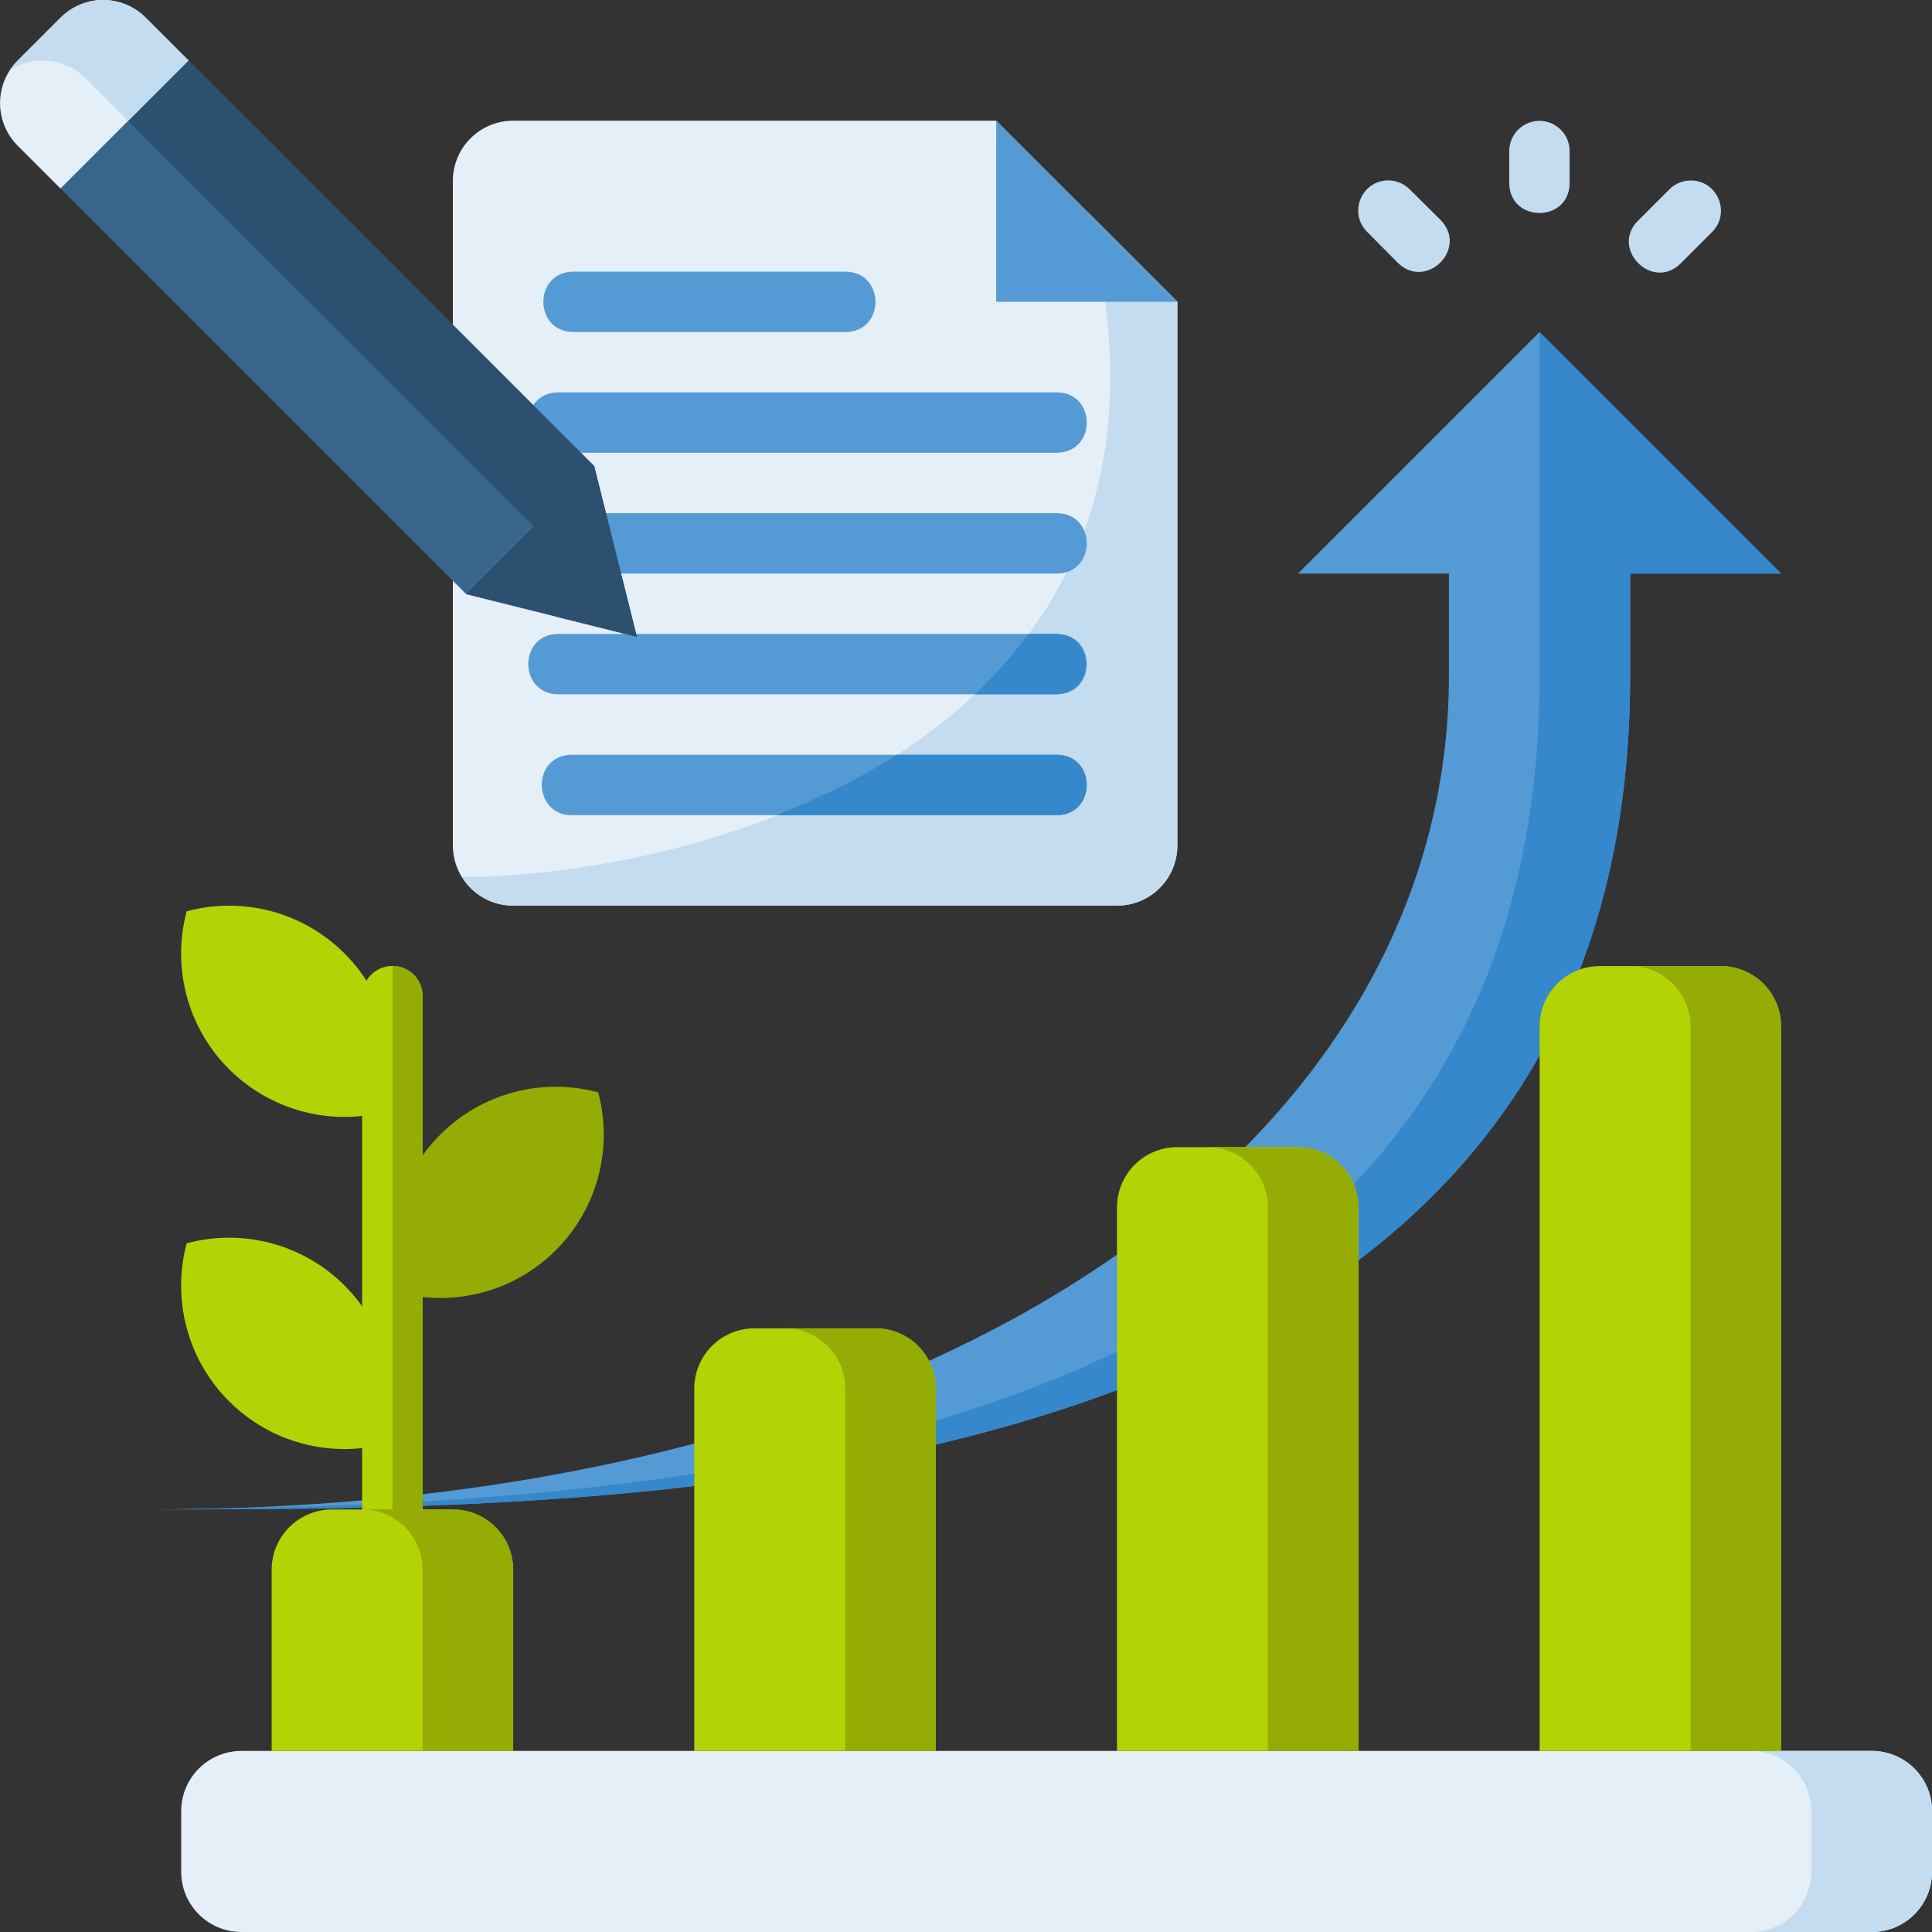 <svg id="svg8" height="512" viewBox="0 0 16.933 16.933" width="512" xmlns="http://www.w3.org/2000/svg" xmlns:svg="http://www.w3.org/2000/svg"><rect x="0" y="0" width="16.933" height="16.933" fill="#333333" stroke="none"/><g id="layer1"><path id="rect10571" d="m2.117 15.346h14.288c.293 0 .529.236.529.529v.529c0 .293-.236.529-.529.529h-14.288c-.293 0-.529-.236-.529-.529v-.529c0-.293.236-.529.529-.529z" fill="#e4eff8"/><path id="path10573" d="m15.346 15.346c.293 0 .529.236.529.529v.529c0 .293-.236.529-.529.529h1.058c.293 0 .529-.236.529-.529v-.529c0-.293-.236-.529-.529-.529z" fill="#c4dcf0"/><path id="path10575" d="m15.61 5.027-2.117-2.117-2.117 2.117h1.323v.893c0 4.049-4.341 7.309-11.377 7.309 4.305 0 12.965 0 12.965-7.309v-.893z" fill="#549ad4"/><path id="path10577" d="m4.498 1.058h4.233l1.588 1.587v4.763c0 .293-.236.529-.529.529h-5.292c-.293 0-.529-.236-.529-.529v-5.821c0-.293.236-.529.529-.529z" fill="#e4eff8"/><path id="path10579" d="m9.525 1.852c1.205 4.498-3.175 5.821-5.476 5.835.093.15.258.251.449.251h5.292c.293 0 .529-.236.529-.529v-4.763z" fill="#c4dcf0"/><path id="path10581" d="m13.494 2.91v3.01c0 6.559-6.964 7.23-11.507 7.299-.219.006-.44.01-.664.01 4.305 0 12.965 0 12.965-7.309v-.893h1.323z" fill="#3588cb"/><path id="path10583" d="m3.02 11.267c-.362-.362-.889-.503-1.384-.37-.132.495.009 1.022.371 1.384.362.362.889.503 1.384.37.132-.495-.009-1.022-.371-1.384z" fill="#b4d305"/><path id="path10585" d="m3.859 9.944c.362-.362.889-.503 1.384-.37.132.495-.009 1.022-.371 1.383-.362.362-.889.503-1.384.37-.132-.495.009-1.022.371-1.383z" fill="#94ac04"/><path id="path10587" d="m3.02 8.357c-.362-.362-.889-.503-1.384-.37-.132.495.009 1.022.371 1.383.362.362.889.503 1.384.37.132-.495-.009-1.022-.371-1.383z" fill="#b4d305"/><path id="path10589" d="m3.436 8.466c-.147.002-.264.123-.262.27v4.721c0 .353.529.353.529 0v-4.721c.003-.149-.118-.271-.268-.27z" fill="#b4d305" font-variant-ligatures="normal" font-variant-position="normal" font-variant-caps="normal" font-variant-numeric="normal" font-variant-alternates="normal" font-feature-settings="normal" text-indent="0" text-align="start" text-decoration-line="none" text-decoration-style="solid" text-decoration-color="#000000" text-transform="none" text-orientation="mixed" white-space="normal" shape-padding="0" isolation="auto" mix-blend-mode="normal" solid-color="#000000" solid-opacity="1" vector-effect="none"/><path id="path10732" d="m3.44 13.187c-0.0.146-.119.265-.265.265v.004c0 .353.53.353.53 0v-4.721c.003-.148-.116-.27-.265-.269z" fill="#94ac04" font-variant-ligatures="normal" font-variant-position="normal" font-variant-caps="normal" font-variant-numeric="normal" font-variant-alternates="normal" font-feature-settings="normal" text-indent="0" text-align="start" text-decoration-line="none" text-decoration-style="solid" text-decoration-color="#000000" text-transform="none" text-orientation="mixed" white-space="normal" shape-padding="0" isolation="auto" mix-blend-mode="normal" solid-color="#000000" solid-opacity="1" vector-effect="none"/><path id="path10599" d="m13.494 15.346v-6.35c0-.293.236-.529.529-.529h1.058c.293 0 .529.236.529.529v6.35z" fill="#b4d305"/><path id="path10601" d="m14.287 8.467c.293 0 .529.236.529.529v6.35h.794v-6.35c0-.293-.236-.529-.529-.529z" fill="#94ac04"/><path id="path10605" d="m2.381 15.346v-1.587c0-.293.236-.529.529-.529h1.058c.293 0 .529.236.529.529v1.587z" fill="#b4d305"/><path id="path10607" d="m6.085 15.346v-3.175c0-.293.236-.529.529-.529h1.058c.293 0 .529.236.529.529v3.175z" fill="#b4d305"/><path id="path10613" d="m9.79 15.346v-4.763c0-.293.236-.529.529-.529h1.058c.293 0 .529.236.529.529v4.763z" fill="#b4d305"/><path id="path10615" d="m3.175 13.229c.293 0 .529.236.529.529v1.587h.794v-1.587c0-.293-.236-.529-.529-.529z" fill="#94ac04"/><path id="path10617" d="m6.879 11.642c.293 0 .529.236.529.529v3.175h.794v-3.175c0-.293-.236-.529-.529-.529z" fill="#94ac04"/><path id="path10619" d="m10.583 10.054c.293 0 .529.236.529.529v4.763h.794v-4.763c0-.293-.236-.529-.529-.529z" fill="#94ac04"/><path id="path10631" d="m13.49 1.059c-.146.002-.263.121-.262.268v.275c0 .353.529.353.529 0v-.275c.002-.148-.119-.269-.268-.268z" fill="#c4dcf0" font-variant-ligatures="normal" font-variant-position="normal" font-variant-caps="normal" font-variant-numeric="normal" font-variant-alternates="normal" font-feature-settings="normal" text-indent="0" text-align="start" text-decoration-line="none" text-decoration-style="solid" text-decoration-color="#000000" text-transform="none" text-orientation="mixed" white-space="normal" shape-padding="0" isolation="auto" mix-blend-mode="normal" solid-color="#000000" solid-opacity="1" vector-effect="none"/><path id="path10633" d="m14.811 1.582c-.069.002-.134.031-.182.08l-.264.264c-.266.249.123.64.373.375l.266-.266c.171-.169.047-.46-.193-.453z" fill="#c4dcf0" font-variant-ligatures="normal" font-variant-position="normal" font-variant-caps="normal" font-variant-numeric="normal" font-variant-alternates="normal" font-feature-settings="normal" text-indent="0" text-align="start" text-decoration-line="none" text-decoration-style="solid" text-decoration-color="#000000" text-transform="none" text-orientation="mixed" white-space="normal" shape-padding="0" isolation="auto" mix-blend-mode="normal" solid-color="#000000" solid-opacity="1" vector-effect="none"/><path id="path10635" d="m12.143 1.582c-.224.022-.32.296-.158.453l.264.266c.25.25.625-.125.375-.375l-.266-.264c-.056-.058-.135-.087-.215-.08z" fill="#c4dcf0" font-variant-ligatures="normal" font-variant-position="normal" font-variant-caps="normal" font-variant-numeric="normal" font-variant-alternates="normal" font-feature-settings="normal" text-indent="0" text-align="start" text-decoration-line="none" text-decoration-style="solid" text-decoration-color="#000000" text-transform="none" text-orientation="mixed" white-space="normal" shape-padding="0" isolation="auto" mix-blend-mode="normal" solid-color="#000000" solid-opacity="1" vector-effect="none"/><g fill="#549ad4"><path id="path10637" d="m8.731 1.058v1.587h1.588z"/><path id="path10647" d="m5.027 2.381c-.353 0-.353.529 0 .529h2.381c.353 0 .353-.529 0-.529z" font-variant-ligatures="normal" font-variant-position="normal" font-variant-caps="normal" font-variant-numeric="normal" font-variant-alternates="normal" font-feature-settings="normal" text-indent="0" text-align="start" text-decoration-line="none" text-decoration-style="solid" text-decoration-color="#000000" text-transform="none" text-orientation="mixed" white-space="normal" shape-padding="0" isolation="auto" mix-blend-mode="normal" solid-color="#000000" solid-opacity="1" vector-effect="none"/><path id="path10649" d="m4.895 3.439c-.353 0-.353.529 0 .529h4.365c.353 0 .353-.529 0-.529z" font-variant-ligatures="normal" font-variant-position="normal" font-variant-caps="normal" font-variant-numeric="normal" font-variant-alternates="normal" font-feature-settings="normal" text-indent="0" text-align="start" text-decoration-line="none" text-decoration-style="solid" text-decoration-color="#000000" text-transform="none" text-orientation="mixed" white-space="normal" shape-padding="0" isolation="auto" mix-blend-mode="normal" solid-color="#000000" solid-opacity="1" vector-effect="none"/><path id="path10655" d="m5 6.615c-.353.018-.325.548.027.529h4.232c.353 0 .353-.529 0-.529h-4.232c-.009-0-.018-0-.027 0z" font-variant-ligatures="normal" font-variant-position="normal" font-variant-caps="normal" font-variant-numeric="normal" font-variant-alternates="normal" font-feature-settings="normal" text-indent="0" text-align="start" text-decoration-line="none" text-decoration-style="solid" text-decoration-color="#000000" text-transform="none" text-orientation="mixed" white-space="normal" shape-padding="0" isolation="auto" mix-blend-mode="normal" solid-color="#000000" solid-opacity="1" vector-effect="none"/><path id="path10751" d="m4.895 4.498c-.353 0-.353.529 0 .529h4.365c.353 0 .353-.529 0-.529z" font-variant-ligatures="normal" font-variant-position="normal" font-variant-caps="normal" font-variant-numeric="normal" font-variant-alternates="normal" font-feature-settings="normal" text-indent="0" text-align="start" text-decoration-line="none" text-decoration-style="solid" text-decoration-color="#000000" text-transform="none" text-orientation="mixed" white-space="normal" shape-padding="0" isolation="auto" mix-blend-mode="normal" solid-color="#000000" solid-opacity="1" vector-effect="none"/><path id="path10753" d="m4.895 5.556c-.353 0-.353.529 0 .529h4.365c.353 0 .353-.529 0-.529z" font-variant-ligatures="normal" font-variant-position="normal" font-variant-caps="normal" font-variant-numeric="normal" font-variant-alternates="normal" font-feature-settings="normal" text-indent="0" text-align="start" text-decoration-line="none" text-decoration-style="solid" text-decoration-color="#000000" text-transform="none" text-orientation="mixed" white-space="normal" shape-padding="0" isolation="auto" mix-blend-mode="normal" solid-color="#000000" solid-opacity="1" vector-effect="none"/></g><path id="path10755" d="m7.861 6.615c-.333.214-.693.385-1.059.53h2.458c.353 0 .353-.53 0-.53z" fill="#3588cb"/><path id="path10760" d="m9.014 5.556c-.141.191-.297.368-.469.529h.715c.345-.008.345-.522 0-.529z" fill="#3588cb"/><path id="path10641" d="m5.207 4.084-3.929-3.929c-.207-.207-.541-.207-.748 0l-.374.374c-.207.207-.207.541 0 .748l3.929 3.929 1.497.374z" fill="#38668c"/><path id="path10643" d="m.904 0c-.135 0-.27.052-.374.156l-.374.374c-.027.027-.049.056-.069.086.205-.134.482-.111.662.069l3.929 3.928.198.792.705.176-.374-1.497-3.929-3.928c-.104-.104-.239-.156-.374-.156z" fill="#2c5170"/><path id="path10659" d="m.904 0c-.135 0-.27.052-.374.156l-.374.374c-.207.207-.207.541 0 .748l.374.374 1.122-1.122-.374-.374c-.104-.104-.239-.156-.374-.156z" fill="#e4eff8"/><path id="path10661" d="m4.084 5.207 1.497.374-.374-1.497z" fill="#2c5170"/><path id="path10663" d="m.904 0c-.135 0-.27.052-.374.156l-.374.374c-.027.027-.049.056-.069.086.205-.134.482-.111.662.069l.374.374.529-.529-.374-.374c-.104-.104-.239-.156-.374-.156z" fill="#c4dcf0"/></g></svg>